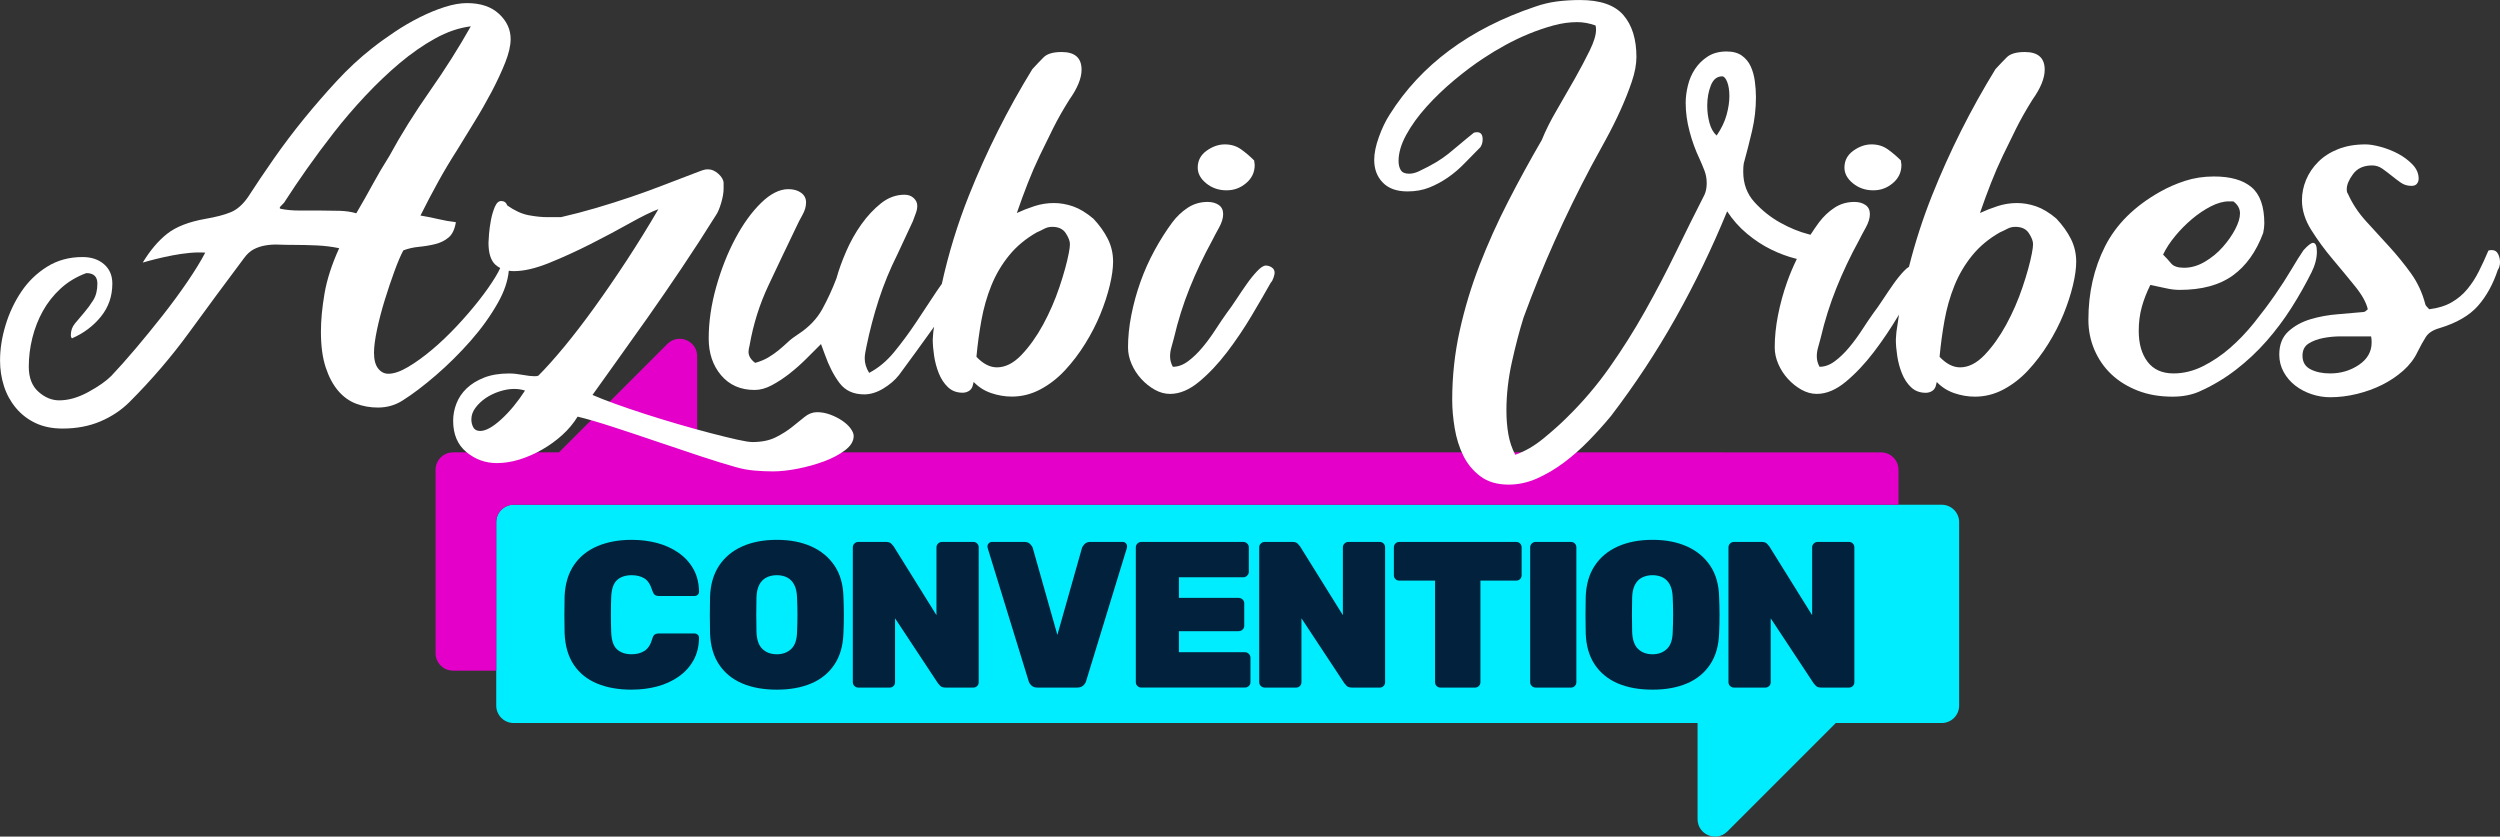 <?xml version="1.0" encoding="UTF-8"?>
<svg id="Ebene_1" data-name="Ebene 1" xmlns="http://www.w3.org/2000/svg" viewBox="0 0 1690.07 565.56">
  <rect x="0" y="0" width="1690.07" height="565.56" fill="#333333" stroke="none"/>
  <defs>
    <style>
      .cls-1 {
        fill: #e500ca;
      }

      .cls-2 {
        fill: #00edff;
      }

      .cls-3 {
        fill: #fff;
      }

      .cls-4 {
        fill: #02213c;
      }
    </style>
  </defs>
  <path class="cls-2" d="M1312.64,341.22H347.27c-6.51,0-11.8,5.28-11.8,11.8v123.97c0,6.51,5.28,11.8,11.8,11.8h800.33v64.96c0,10.51,12.7,15.77,20.14,8.34l73.3-73.3h71.61c6.51,0,11.8-5.28,11.8-11.8v-123.97c0-6.51-5.28-11.8-11.8-11.8Z"/>
  <g>
    <path class="cls-1" d="M335.47,353.01c0-6.51,5.28-11.8,11.8-11.8h936.17v-23.6c0-6.51-5.28-11.8-11.8-11.8H471.31v-64.96c0-10.51-12.7-15.77-20.14-8.34l-73.3,73.3h-71.61c-6.51,0-11.8,5.28-11.8,11.8v123.97c0,6.51,5.28,11.8,11.8,11.8h29.2v-100.37Z"/>
    <g>
      <path class="cls-4" d="M426.98,466.23c-8.91,0-16.69-1.38-23.35-4.15-6.66-2.76-11.89-6.96-15.69-12.59-3.8-5.63-5.89-12.75-6.26-21.38-.09-3.84-.14-7.97-.14-12.38s.05-8.63.14-12.66c.38-8.44,2.51-15.49,6.4-21.17,3.89-5.67,9.19-9.92,15.9-12.73,6.7-2.81,14.37-4.22,23-4.22,6.19,0,11.98.73,17.38,2.18,5.39,1.45,10.2,3.66,14.42,6.61,4.22,2.95,7.55,6.61,9.99,10.97,2.44,4.36,3.7,9.45,3.8,15.26,0,.84-.3,1.55-.92,2.11-.61.56-1.33.84-2.18.84h-23.78c-1.41,0-2.44-.28-3.09-.84-.66-.56-1.22-1.55-1.69-2.96-1.22-4.03-3-6.75-5.35-8.16s-5.2-2.11-8.58-2.11c-4.13,0-7.41,1.1-9.85,3.3-2.44,2.21-3.75,6.07-3.94,11.61-.28,7.69-.28,15.57,0,23.63.19,5.53,1.5,9.4,3.94,11.6,2.44,2.21,5.72,3.31,9.85,3.31,3.38,0,6.26-.75,8.65-2.25,2.39-1.5,4.15-4.17,5.28-8.02.37-1.5.91-2.51,1.62-3.02.7-.52,1.76-.77,3.16-.77h23.78c.84,0,1.57.28,2.18.84.61.56.92,1.27.92,2.11-.09,5.81-1.36,10.9-3.8,15.26-2.44,4.36-5.77,8.02-9.99,10.97-4.22,2.95-9.03,5.16-14.42,6.61-5.39,1.45-11.18,2.18-17.38,2.18Z"/>
      <path class="cls-4" d="M525.17,466.23c-9,0-16.81-1.41-23.42-4.22-6.61-2.81-11.82-7.06-15.62-12.73-3.8-5.67-5.84-12.73-6.12-21.17-.1-3.94-.14-8-.14-12.17s.05-8.32.14-12.45c.28-8.35,2.32-15.38,6.12-21.1,3.8-5.72,9.03-10.06,15.69-13.01,6.66-2.95,14.44-4.43,23.35-4.43s16.55,1.48,23.21,4.43c6.66,2.96,11.91,7.3,15.76,13.01,3.84,5.72,5.86,12.75,6.05,21.1.19,4.13.28,8.28.28,12.45s-.09,8.23-.28,12.17c-.28,8.44-2.32,15.5-6.12,21.17-3.8,5.68-9,9.92-15.61,12.73s-14.37,4.22-23.28,4.22ZM525.17,442.31c3.94,0,7.18-1.2,9.71-3.59,2.53-2.39,3.84-6.21,3.94-11.47.19-4.03.28-7.95.28-11.75s-.1-7.67-.28-11.61c-.1-3.47-.73-6.33-1.9-8.58-1.18-2.25-2.77-3.89-4.78-4.92-2.02-1.03-4.34-1.55-6.96-1.55s-4.97.52-7.03,1.55c-2.06,1.03-3.68,2.67-4.85,4.92-1.18,2.25-1.81,5.12-1.9,8.58-.1,3.94-.14,7.81-.14,11.61s.05,7.71.14,11.75c.19,5.25,1.52,9.07,4.01,11.47,2.49,2.39,5.74,3.59,9.78,3.59Z"/>
      <path class="cls-4" d="M580.18,464.82c-.94,0-1.78-.35-2.53-1.05s-1.13-1.57-1.13-2.6v-91.16c0-1.03.38-1.9,1.13-2.6.75-.7,1.59-1.05,2.53-1.05h18.71c1.69,0,2.91.4,3.66,1.19.75.8,1.27,1.39,1.55,1.76l28.98,46.57v-45.86c0-1.03.37-1.9,1.13-2.6.75-.7,1.59-1.05,2.53-1.05h21.24c1.03,0,1.9.35,2.6,1.05.7.7,1.05,1.57,1.05,2.6v91.16c0,1.03-.35,1.9-1.05,2.6s-1.57,1.05-2.6,1.05h-18.57c-1.78,0-3.05-.4-3.8-1.19s-1.27-1.38-1.55-1.76l-28.98-43.89v43.19c0,1.03-.35,1.9-1.05,2.6-.7.7-1.57,1.05-2.6,1.05h-21.24Z"/>
      <path class="cls-4" d="M701.3,464.82c-1.69,0-3.02-.47-4.01-1.41s-1.62-1.92-1.9-2.95l-27.71-90.04c-.1-.37-.14-.7-.14-.98,0-.85.3-1.57.91-2.18.61-.61,1.34-.91,2.18-.91h21.81c1.69,0,3,.47,3.94,1.41.94.94,1.55,1.88,1.83,2.81l16.6,58.66,16.6-58.66c.28-.94.89-1.87,1.83-2.81s2.25-1.41,3.94-1.41h21.81c.84,0,1.55.3,2.11.91.56.61.84,1.34.84,2.18,0,.28-.05.61-.14.98l-27.57,90.04c-.28,1.03-.92,2.02-1.9,2.95-.99.94-2.37,1.41-4.15,1.41h-26.87Z"/>
      <path class="cls-4" d="M771.5,464.82c-.94,0-1.78-.35-2.53-1.05s-1.13-1.57-1.13-2.6v-91.16c0-1.03.38-1.9,1.13-2.6.75-.7,1.59-1.05,2.53-1.05h68.93c1.03,0,1.92.35,2.67,1.05.75.7,1.13,1.57,1.13,2.6v16.6c0,.94-.38,1.78-1.13,2.53-.75.75-1.64,1.12-2.67,1.12h-43.47v13.93h40.38c1.03,0,1.92.35,2.67,1.05.75.7,1.13,1.57,1.13,2.6v15.2c0,1.03-.38,1.9-1.13,2.6-.75.7-1.64,1.05-2.67,1.05h-40.38v14.21h44.6c1.03,0,1.92.38,2.67,1.13.75.75,1.12,1.64,1.12,2.67v16.46c0,1.03-.38,1.9-1.12,2.6-.75.7-1.64,1.05-2.67,1.05h-70.06Z"/>
      <path class="cls-4" d="M854.92,464.82c-.94,0-1.78-.35-2.53-1.05s-1.13-1.57-1.13-2.6v-91.16c0-1.03.38-1.9,1.13-2.6.75-.7,1.59-1.05,2.53-1.05h18.71c1.69,0,2.91.4,3.66,1.19.75.8,1.27,1.39,1.55,1.76l28.98,46.57v-45.86c0-1.03.37-1.9,1.13-2.6.75-.7,1.59-1.05,2.53-1.05h21.24c1.03,0,1.9.35,2.6,1.05.7.7,1.05,1.57,1.05,2.6v91.16c0,1.03-.35,1.9-1.05,2.6s-1.57,1.05-2.6,1.05h-18.57c-1.78,0-3.05-.4-3.8-1.19s-1.27-1.38-1.55-1.76l-28.98-43.89v43.19c0,1.03-.35,1.9-1.05,2.6-.7.7-1.57,1.05-2.6,1.05h-21.24Z"/>
      <path class="cls-4" d="M973.8,464.82c-1.03,0-1.9-.35-2.6-1.05s-1.05-1.57-1.05-2.6v-68.65h-24.2c-1.04,0-1.9-.35-2.6-1.05s-1.05-1.57-1.05-2.6v-18.85c0-1.03.35-1.9,1.05-2.6.7-.7,1.57-1.05,2.6-1.05h79.06c1.03,0,1.9.35,2.6,1.05.7.7,1.05,1.57,1.05,2.6v18.85c0,1.03-.35,1.9-1.05,2.6-.7.7-1.57,1.05-2.6,1.05h-24.2v68.65c0,1.03-.35,1.9-1.05,2.6s-1.57,1.05-2.6,1.05h-23.35Z"/>
      <path class="cls-4" d="M1038.09,464.82c-.94,0-1.78-.35-2.53-1.05s-1.13-1.57-1.13-2.6v-91.16c0-1.03.38-1.9,1.13-2.6.75-.7,1.59-1.05,2.53-1.05h23.92c1.03,0,1.9.35,2.6,1.05.7.7,1.05,1.57,1.05,2.6v91.16c0,1.03-.35,1.9-1.05,2.6s-1.57,1.05-2.6,1.05h-23.92Z"/>
      <path class="cls-4" d="M1117.15,466.23c-9,0-16.81-1.41-23.42-4.22-6.61-2.81-11.82-7.06-15.62-12.73-3.8-5.67-5.84-12.73-6.12-21.17-.1-3.94-.14-8-.14-12.17s.05-8.32.14-12.45c.28-8.35,2.32-15.38,6.12-21.1,3.8-5.72,9.03-10.06,15.69-13.01,6.66-2.95,14.44-4.43,23.35-4.43s16.55,1.48,23.21,4.43c6.66,2.96,11.91,7.3,15.76,13.01,3.84,5.72,5.86,12.75,6.05,21.1.19,4.13.28,8.28.28,12.45s-.09,8.23-.28,12.17c-.28,8.44-2.32,15.5-6.12,21.17-3.8,5.68-9,9.92-15.61,12.73s-14.37,4.22-23.28,4.22ZM1117.15,442.31c3.94,0,7.18-1.2,9.71-3.59,2.53-2.39,3.84-6.21,3.94-11.47.19-4.03.28-7.95.28-11.75s-.1-7.67-.28-11.61c-.1-3.47-.73-6.33-1.9-8.58-1.18-2.25-2.77-3.89-4.78-4.92-2.02-1.03-4.34-1.55-6.96-1.55s-4.97.52-7.03,1.55c-2.06,1.03-3.68,2.67-4.85,4.92-1.18,2.25-1.81,5.12-1.9,8.58-.1,3.94-.14,7.81-.14,11.61s.05,7.71.14,11.75c.19,5.25,1.52,9.07,4.01,11.47,2.49,2.39,5.74,3.59,9.78,3.59Z"/>
      <path class="cls-4" d="M1172.15,464.82c-.94,0-1.78-.35-2.53-1.05s-1.13-1.57-1.13-2.6v-91.16c0-1.03.38-1.9,1.13-2.6.75-.7,1.59-1.05,2.53-1.05h18.71c1.69,0,2.91.4,3.66,1.19.75.8,1.27,1.39,1.55,1.76l28.98,46.57v-45.86c0-1.03.37-1.9,1.13-2.6.75-.7,1.59-1.05,2.53-1.05h21.24c1.03,0,1.9.35,2.6,1.05.7.7,1.05,1.57,1.05,2.6v91.16c0,1.03-.35,1.9-1.05,2.6s-1.57,1.05-2.6,1.05h-18.57c-1.78,0-3.05-.4-3.8-1.19s-1.27-1.38-1.55-1.76l-28.98-43.89v43.19c0,1.03-.35,1.9-1.05,2.6-.7.7-1.57,1.05-2.6,1.05h-21.24Z"/>
    </g>
  </g>
  <g>
    <path class="cls-3" d="M1252.69,123.98c3.86,3.12,8.41,4.68,13.65,4.68s9.41-1.62,13.28-4.86c3.86-3.24,5.8-7.35,5.8-12.34,0-.5-.07-.99-.19-1.5-.13-.5-.19-.99-.19-1.5-2.75-2.74-5.67-5.24-8.79-7.48-3.12-2.24-6.8-3.37-11.03-3.37s-8.36,1.44-12.34,4.3c-3.99,2.87-5.98,6.67-5.98,11.41,0,3.99,1.93,7.54,5.8,10.66"/>
    <path class="cls-3" d="M338.84,283.49c-5.73,5.24-10.47,7.85-14.21,7.85-2.24,0-3.8-.81-4.67-2.43-.87-1.62-1.31-3.43-1.31-5.42,0-2.75.93-5.36,2.8-7.85,1.87-2.5,4.18-4.67,6.92-6.55,2.75-1.87,5.86-3.36,9.35-4.49,3.49-1.12,6.73-1.68,9.72-1.68,2.74,0,5.24.37,7.48,1.12-4.99,7.72-10.34,14.21-16.08,19.45M240.86,144.2c-3.24-.99-6.98-1.55-11.22-1.68-4.24-.12-8.67-.19-13.28-.19h-13.84c-4.62,0-8.79-.37-12.53-1.12-1.25-.25-1.19-.99.19-2.24,1.37-1.24,2.3-2.37,2.8-3.37,3.99-6.23,8.79-13.33,14.4-21.32,5.61-7.97,11.72-16.2,18.33-24.68,6.6-8.47,13.71-16.77,21.32-24.87,7.6-8.1,15.34-15.46,23.19-22.07,7.85-6.6,15.83-12.16,23.94-16.64,8.1-4.49,16.14-7.23,24.12-8.23-7.98,14.21-17.2,28.8-27.68,43.76-10.47,14.96-19.58,29.55-27.3,43.76-4.24,6.73-7.98,13.09-11.22,19.07-3.24,5.98-6.98,12.59-11.22,19.82M569.41,284.43c-2.37-1.63-5.05-2.99-8.04-4.11-2.99-1.12-5.98-1.68-8.98-1.68s-5.8,1.06-8.42,3.18c-2.62,2.12-5.49,4.42-8.6,6.92-3.12,2.49-6.8,4.8-11.03,6.92-4.24,2.12-9.48,3.18-15.71,3.18-2,0-5.49-.57-10.47-1.68-4.99-1.13-10.85-2.56-17.58-4.31-6.73-1.75-13.97-3.75-21.69-5.99-7.73-2.25-15.28-4.57-22.63-6.93-7.36-2.38-14.15-4.69-20.38-6.94-6.23-2.25-11.35-4.25-15.33-6,4.24-5.99,9.6-13.49,16.08-22.49,6.48-8.99,13.46-18.8,20.94-29.42,7.48-10.62,15.21-21.86,23.19-33.73,7.98-11.86,15.71-23.8,23.19-35.79,1.24-1.75,2.43-4.49,3.55-8.25,1.12-3.75,1.68-7,1.68-9.74v-3.75c0-2-1.12-4.06-3.37-6.18-2.24-2.12-4.74-3.19-7.48-3.19-1,0-2.24.25-3.74.75l-5.98,2.26c-5.98,2.26-12.53,4.76-19.63,7.52-7.11,2.76-14.53,5.46-22.25,8.09-7.73,2.63-15.65,5.14-23.75,7.52-8.1,2.38-16.02,4.45-23.75,6.21h-8.98c-3.99,0-8.29-.44-12.9-1.32-4.62-.88-9.41-3.07-14.4-6.58-.75-2.01-2.12-3.01-4.11-3.01-1.74,0-3.18,1.32-4.3,3.95-1.12,2.64-1.99,5.58-2.62,8.84-.62,3.26-1.06,6.39-1.31,9.4-.24,3.01-.37,5.01-.37,6.01,0,7.03,1.56,11.97,4.68,14.86.97.9,2.08,1.61,3.26,2.23-.83,1.8-1.9,3.8-3.26,6.05-2.87,4.74-6.54,9.98-11.03,15.71-4.49,5.74-9.48,11.53-14.96,17.39-5.49,5.86-11.03,11.16-16.64,15.89-5.61,4.74-11.03,8.67-16.27,11.78-5.23,3.11-9.72,4.67-13.46,4.67-2.75,0-5.05-1.19-6.92-3.55-1.87-2.37-2.8-5.92-2.8-10.66,0-3.99.68-9.22,2.06-15.71,1.37-6.48,3.12-13.15,5.24-20.01,2.12-6.85,4.3-13.34,6.54-19.45,2.24-6.11,4.24-10.78,5.98-14.02,3.24-1.25,6.79-2.06,10.66-2.43,3.86-.37,7.54-.99,11.03-1.87,3.49-.87,6.48-2.37,8.98-4.49,2.49-2.12,4.11-5.55,4.86-10.29-4.24-.5-8.17-1.18-11.78-2.06-3.62-.87-7.67-1.68-12.16-2.43,3.99-7.98,7.98-15.58,11.97-22.81,3.99-7.23,8.23-14.34,12.72-21.32,3.49-5.73,7.35-12.03,11.59-18.89,4.24-6.86,8.16-13.71,11.78-20.57,3.61-6.85,6.67-13.4,9.16-19.63,2.49-6.23,3.74-11.6,3.74-16.08,0-6.48-2.62-12.16-7.85-17.02-5.23-4.86-12.47-7.29-21.69-7.29-4.49,0-9.48.88-14.96,2.62-5.49,1.75-11.1,4.05-16.83,6.92-5.74,2.87-11.41,6.17-17.02,9.91-5.61,3.74-10.79,7.48-15.52,11.22-8.23,6.49-16.15,13.84-23.75,22.07-7.61,8.23-14.96,16.71-22.07,25.43-7.1,8.73-13.84,17.64-20.2,26.74-6.36,9.1-12.28,17.89-17.76,26.37-3.5,4.99-7.36,8.36-11.59,10.1-4.24,1.75-9.98,3.24-17.21,4.49-11.22,2-19.82,5.37-25.81,10.1-5.98,4.74-11.47,11.22-16.45,19.45,2.49-.75,5.48-1.56,8.97-2.43,3.49-.87,7.16-1.68,11.03-2.43,3.86-.75,7.73-1.31,11.59-1.68,3.86-.37,7.42-.43,10.66-.19-2.99,5.74-7.05,12.34-12.15,19.82-5.11,7.48-10.66,15.02-16.64,22.63-5.98,7.61-12.03,15.02-18.14,22.25-6.11,7.23-11.66,13.46-16.64,18.7-3.49,3.49-8.67,7.11-15.52,10.85-6.86,3.74-13.41,5.61-19.64,5.61-4.99,0-9.67-1.93-14.02-5.8-4.37-3.87-6.55-9.54-6.55-17.02,0-6.48.81-12.96,2.43-19.45,1.62-6.48,3.98-12.53,7.11-18.14,3.11-5.61,7.11-10.66,11.97-15.15,4.86-4.49,10.66-7.98,17.39-10.47,4.98,0,7.48,2.37,7.48,7.1,0,4.49-.93,8.23-2.8,11.22-1.87,2.99-3.93,5.8-6.17,8.41-2.24,2.62-4.3,5.05-6.17,7.29-1.87,2.24-2.8,4.86-2.8,7.85,0,1,.25,1.75.75,2.24,7.98-3.49,14.52-8.41,19.63-14.77,5.11-6.36,7.67-13.77,7.67-22.25,0-5.48-1.87-9.85-5.61-13.09-3.74-3.24-8.6-4.86-14.59-4.86-8.97,0-16.96,2.19-23.93,6.55-6.98,4.37-12.78,9.98-17.39,16.83-4.61,6.86-8.17,14.4-10.66,22.63-2.5,8.23-3.74,16.21-3.74,23.94,0,5.98.87,11.72,2.62,17.21,1.74,5.48,4.42,10.41,8.04,14.77,3.61,4.36,8.04,7.79,13.28,10.28,5.24,2.49,11.34,3.74,18.33,3.74,9.47,0,18.01-1.62,25.62-4.86,7.6-3.24,14.15-7.61,19.63-13.09,14.96-14.96,28.42-30.67,40.39-47.12,11.97-16.46,24.31-33.16,37.02-50.12,1.99-2.74,4.17-4.73,6.55-5.98,2.37-1.24,4.99-2.12,7.85-2.62,2.87-.5,5.86-.68,8.98-.56,3.11.13,6.54.19,10.28.19,5.24,0,10.47.13,15.71.37,5.24.25,10.22.88,14.96,1.87-4.99,10.97-8.29,21.2-9.91,30.67-1.62,9.48-2.43,18.08-2.43,25.81,0,9.48,1.06,17.46,3.18,23.94,2.12,6.48,4.92,11.78,8.41,15.89,3.49,4.11,7.54,7.04,12.16,8.79,4.61,1.74,9.54,2.62,14.77,2.62,6.23,0,11.84-1.62,16.83-4.86,6.73-4.24,14.21-9.91,22.44-17.02,8.23-7.11,16.02-14.83,23.38-23.19,7.35-8.35,13.52-16.95,18.51-25.81,4.29-7.61,6.72-14.81,7.32-21.6,1.12.16,2.29.26,3.52.26,6.73,0,14.71-1.87,23.94-5.61,9.22-3.74,18.51-7.98,27.86-12.72,9.35-4.73,18.14-9.41,26.37-14.02,8.23-4.61,14.71-7.79,19.45-9.54-6.98,11.97-14.15,23.56-21.51,34.78-7.36,11.22-14.59,21.75-21.69,31.6-7.11,9.85-13.9,18.7-20.38,26.55-6.49,7.85-12.34,14.4-17.58,19.64-.5.25-1.37.37-2.62.37-2,0-4.67-.31-8.04-.93-3.37-.62-6.42-.93-9.16-.93-6.48,0-12.09.93-16.83,2.79-4.73,1.86-8.66,4.28-11.78,7.25-3.11,2.98-5.42,6.38-6.92,10.22-1.5,3.84-2.24,7.74-2.24,11.7,0,9.17,2.99,16.23,8.98,21.19,5.98,4.96,12.85,7.43,20.57,7.43,4.99,0,10.1-.81,15.33-2.43,5.24-1.63,10.34-3.87,15.33-6.73,4.99-2.87,9.54-6.17,13.65-9.91,4.11-3.74,7.54-7.85,10.28-12.34,6.23,1.5,14.15,3.8,23.75,6.92,9.6,3.11,19.51,6.42,29.73,9.91,10.22,3.49,20.07,6.79,29.55,9.91,9.47,3.11,17.33,5.54,23.56,7.29,4.24,1.24,8.54,2.06,12.9,2.43,4.36.37,8.54.56,12.53.56,4.98,0,10.59-.61,16.83-1.83,6.23-1.23,12.16-2.88,17.77-4.96,5.61-2.08,10.34-4.59,14.21-7.53,3.86-2.94,5.8-6.15,5.8-9.62,0-1.5-.69-3.18-2.06-5.05-1.37-1.87-3.24-3.62-5.61-5.24"/>
    <path class="cls-3" d="M815.49,123.98c3.86,3.12,8.41,4.68,13.65,4.68s9.41-1.62,13.28-4.86c3.86-3.24,5.8-7.35,5.8-12.34,0-.5-.06-.99-.19-1.5-.13-.5-.19-.99-.19-1.5-2.75-2.74-5.67-5.24-8.79-7.48-3.12-2.24-6.8-3.37-11.03-3.37s-8.36,1.44-12.34,4.3c-3.99,2.87-5.98,6.67-5.98,11.41,0,3.99,1.93,7.54,5.8,10.66"/>
    <path class="cls-3" d="M722.56,170.99c-1.25,6.51-3.37,14.21-6.36,23.09-2.99,8.89-6.67,17.34-11.03,25.35-4.36,8.01-9.23,14.83-14.59,20.47-5.36,5.63-10.91,8.44-16.64,8.44-4.74,0-9.35-2.38-13.84-7.13.75-8.26,1.87-16.51,3.37-24.78,1.5-8.26,3.74-16.08,6.73-23.47,2.99-7.39,6.98-14.14,11.97-20.28,4.98-6.13,11.22-11.33,18.7-15.58,1.74-.75,3.42-1.56,5.05-2.44,1.62-.87,3.43-1.31,5.42-1.31,4.24,0,7.29,1.44,9.16,4.32,1.87,2.88,2.8,5.32,2.8,7.32,0,1.5-.25,3.51-.75,6.01M739.02,147.73c-4.74-3.99-9.29-6.73-13.65-8.23-4.36-1.5-8.67-2.24-12.9-2.24-4.49,0-8.85.69-13.09,2.06-4.24,1.37-8.23,2.93-11.97,4.68,2.49-7.23,4.98-14.03,7.48-20.38,2.49-6.36,5.17-12.53,8.04-18.51,2.86-5.98,5.86-12.09,8.98-18.33,3.11-6.23,6.79-12.72,11.03-19.45,5.48-7.73,8.23-14.46,8.23-20.2,0-7.98-4.49-11.97-13.46-11.97-5.74,0-9.79,1.19-12.16,3.55-2.37,2.37-4.93,5.05-7.66,8.04-16.71,27.18-30.98,55.6-42.82,85.27-7.77,19.47-13.87,39.44-18.37,59.87-1.19,1.59-2.36,3.26-3.51,5.02-4.49,6.86-9.1,13.84-13.84,20.94-4.74,7.11-9.66,13.78-14.77,20.01-5.11,6.24-10.79,10.97-17.02,14.21-2-3.24-2.99-6.48-2.99-9.73,0-1.24.12-2.55.37-3.93.25-1.37.5-2.68.75-3.93,2.24-10.97,5.05-21.63,8.41-31.98,3.37-10.34,7.54-20.51,12.53-30.48l10.47-22.44c.5-1.5,1.12-3.18,1.87-5.05.75-1.87,1.12-3.67,1.12-5.42,0-1.99-.81-3.74-2.43-5.24-1.62-1.5-3.68-2.24-6.17-2.24-5.74,0-11.03,1.94-15.9,5.8-4.86,3.87-9.29,8.6-13.28,14.21-3.99,5.61-7.42,11.72-10.28,18.32-2.87,6.61-5.05,12.66-6.54,18.14-2.75,7.23-5.93,14.15-9.54,20.76-3.62,6.61-9.04,12.28-16.27,17.02-2.75,1.75-5.11,3.55-7.11,5.42-2,1.87-4.05,3.68-6.17,5.42-2.12,1.75-4.43,3.37-6.92,4.86-2.5,1.5-5.49,2.75-8.98,3.74-2.99-2.24-4.49-4.73-4.49-7.48,0-.99.24-2.49.75-4.49,2.49-14.21,6.73-27.68,12.72-40.39,5.98-12.72,12.21-25.81,18.7-39.27,1.25-2.74,2.68-5.55,4.3-8.41,1.62-2.86,2.43-5.67,2.43-8.42s-1.12-4.92-3.37-6.55c-2.24-1.62-5.11-2.43-8.6-2.43-5.98,0-12.16,3.12-18.51,9.35-6.36,6.23-12.16,14.28-17.39,24.12-5.24,9.85-9.54,20.76-12.9,32.72-3.36,11.97-5.05,23.56-5.05,34.78,0,9.97,2.8,18.27,8.41,24.87,5.61,6.61,13.15,9.91,22.63,9.91,3.74,0,7.6-1.06,11.59-3.18,3.98-2.12,7.98-4.73,11.97-7.85,3.98-3.12,7.79-6.48,11.41-10.1,3.61-3.61,6.92-6.92,9.91-9.91l2.62,7.11c2.74,7.73,6.04,14.15,9.91,19.26,3.86,5.11,9.41,7.66,16.64,7.66,4.24,0,8.54-1.31,12.9-3.93,4.36-2.62,7.91-5.67,10.66-9.16,7.73-10.47,15.21-20.76,22.44-30.85.42-.59.84-1.19,1.26-1.78-.16,1.16-.36,2.3-.51,3.46,0,.75-.06,1.56-.19,2.43-.12.88-.19,1.81-.19,2.8,0,3.24.31,6.92.93,11.03.62,4.11,1.68,8.04,3.18,11.78,1.5,3.74,3.55,6.86,6.17,9.35,2.62,2.49,5.92,3.74,9.91,3.74,1.5,0,2.87-.36,4.11-1.09,1.25-.72,2.12-1.82,2.62-3.28l.75-2.92c3.24,3.42,7.16,5.94,11.78,7.53,4.61,1.58,9.29,2.38,14.03,2.38,6.73,0,13.15-1.62,19.26-4.86,6.11-3.24,11.65-7.54,16.64-12.9,4.98-5.36,9.54-11.34,13.65-17.95,4.11-6.6,7.54-13.28,10.29-20.01,2.74-6.73,4.86-13.21,6.36-19.45,1.5-6.23,2.24-11.59,2.24-16.08,0-5.48-1.19-10.59-3.55-15.33-2.37-4.73-5.67-9.35-9.91-13.84"/>
    <path class="cls-3" d="M1594.7,246.65c-5.74,3.87-12.22,5.8-19.45,5.8-5.24,0-9.67-.93-13.28-2.8-3.62-1.87-5.42-4.92-5.42-9.16,0-3.74,1.37-6.48,4.11-8.23,2.74-1.74,6.04-2.99,9.91-3.74,3.86-.75,7.79-1.12,11.78-1.12h20.57c.25,1,.37,2.37.37,4.11,0,6.24-2.87,11.28-8.6,15.15M1688.76,171.67c-.88-1.74-2.31-2.62-4.3-2.62-1,0-1.75.13-2.24.37-2,4.74-4.11,9.35-6.36,13.84-2.24,4.49-4.86,8.54-7.85,12.16-2.99,3.62-6.54,6.61-10.66,8.97-4.11,2.37-9.16,3.93-15.15,4.67-1.75-1.74-2.62-2.86-2.62-3.36-2-7.73-5.24-14.71-9.72-20.95-4.49-6.23-9.35-12.21-14.59-17.95-5.23-5.73-10.47-11.47-15.71-17.2-5.24-5.73-9.35-11.97-12.34-18.7-.5-.5-.75-1.5-.75-2.99,0-2.99,1.43-6.42,4.3-10.28,2.86-3.86,7.16-5.8,12.9-5.8,2.49,0,4.8.75,6.92,2.24,2.11,1.5,4.17,3.06,6.17,4.67,1.99,1.63,4.05,3.18,6.17,4.67,2.12,1.5,4.55,2.24,7.29,2.24,1.74,0,2.99-.5,3.74-1.5.75-.99,1.12-2.12,1.12-3.36,0-3.49-1.37-6.67-4.11-9.54-2.75-2.86-5.98-5.3-9.72-7.29-3.74-1.99-7.67-3.55-11.78-4.67-4.11-1.12-7.54-1.68-10.28-1.68-6.98,0-13.15,1.06-18.51,3.18-5.36,2.12-9.85,4.99-13.46,8.6-3.62,3.62-6.36,7.67-8.23,12.15-1.87,4.49-2.8,9.1-2.8,13.84,0,6.73,2.11,13.46,6.36,20.2,4.24,6.73,9.03,13.28,14.4,19.63,5.36,6.36,10.41,12.47,15.15,18.33,4.73,5.86,7.6,11.03,8.6,15.52-.5.5-1,.93-1.5,1.31-.5.37-1,.56-1.5.56-4.99.5-10.72,1-17.21,1.5-6.49.5-12.66,1.63-18.51,3.37-5.86,1.75-10.84,4.49-14.96,8.23-4.11,3.74-6.17,8.98-6.17,15.71,0,4.24,1,8.17,2.99,11.78,2,3.62,4.62,6.67,7.85,9.16,3.24,2.5,6.92,4.43,11.03,5.8,4.11,1.37,8.29,2.06,12.53,2.06,5.98,0,12.03-.75,18.14-2.24,6.11-1.5,11.78-3.55,17.02-6.17,5.24-2.62,9.97-5.8,14.21-9.54,4.24-3.74,7.48-7.98,9.72-12.72,1.99-3.99,3.86-7.35,5.61-10.1,1.74-2.74,4.86-4.73,9.35-5.98,11.46-3.49,20.07-8.47,25.81-14.96,5.73-6.48,10.22-14.59,13.46-24.31.99-1.5,1.5-3.24,1.5-5.24s-.44-3.86-1.31-5.61"/>
    <path class="cls-3" d="M859.81,180.83c-1.25-.87-2.62-1.31-4.11-1.31s-3.43,1.25-5.8,3.74c-2.37,2.5-4.74,5.42-7.11,8.79-2.37,3.37-4.74,6.86-7.1,10.47-2.37,3.62-4.43,6.54-6.17,8.79-2.5,3.5-5.11,7.36-7.86,11.59-2.74,4.24-5.67,8.23-8.79,11.97-3.12,3.74-6.36,6.86-9.72,9.35-3.37,2.5-6.8,3.74-10.28,3.74-1.25-2.24-1.87-4.61-1.87-7.11,0-1.99.31-4.05.93-6.17.62-2.12,1.18-4.17,1.68-6.17,2.74-11.72,6.29-23,10.66-33.85,4.36-10.85,9.41-21.51,15.15-31.98,1.24-2.49,2.8-5.42,4.67-8.79,1.87-3.37,2.8-6.42,2.8-9.16s-1-4.8-2.99-6.17c-2-1.37-4.49-2.06-7.48-2.06-4.99,0-9.48,1.31-13.46,3.93-3.99,2.62-7.48,5.93-10.47,9.91-4.24,5.74-8.23,12.03-11.97,18.89-3.74,6.86-6.92,13.97-9.54,21.32-2.62,7.36-4.67,14.84-6.17,22.44-1.5,7.61-2.24,14.9-2.24,21.88,0,3.74.81,7.48,2.43,11.22,1.63,3.74,3.8,7.11,6.55,10.1,2.75,2.99,5.8,5.42,9.16,7.29,3.37,1.87,6.79,2.8,10.29,2.8,6.48,0,13.03-2.74,19.63-8.23,6.6-5.48,12.9-12.16,18.89-20.01,5.98-7.85,11.53-16.08,16.64-24.68,5.11-8.6,9.41-16.02,12.9-22.25.75-.75,1.37-1.87,1.87-3.37.5-1.5.75-2.62.75-3.37,0-1.5-.62-2.68-1.87-3.55"/>
    <path class="cls-3" d="M1470.53,159.5c3.49-4.2,7.29-8.04,11.41-11.5,4.11-3.46,8.35-6.3,12.72-8.53,4.36-2.22,8.42-3.34,12.16-3.34h2.99c2.99,2.23,4.49,4.94,4.49,8.16,0,2.97-1.07,6.5-3.18,10.58-2.12,4.08-4.93,8.1-8.42,12.06-3.49,3.96-7.54,7.29-12.15,10.01-4.62,2.72-9.29,4.08-14.03,4.08-4.24,0-7.17-.99-8.79-2.97-1.63-1.97-3.43-3.96-5.42-5.93,1.99-4.2,4.73-8.4,8.23-12.61M1562.54,184.38c2.49-4.99,3.74-9.73,3.74-14.21,0-3.99-.88-5.98-2.62-5.98-1.25,0-3.37,1.62-6.36,4.86-2.24,3.24-4.99,7.61-8.23,13.09-3.24,5.49-6.98,11.28-11.22,17.39-4.24,6.11-8.92,12.34-14.03,18.7-5.11,6.36-10.54,12.03-16.27,17.02-5.74,4.99-11.84,9.1-18.33,12.34-6.49,3.24-13.09,4.86-19.82,4.86-7.73,0-13.59-2.62-17.58-7.85-3.99-5.23-5.98-12.21-5.98-20.94,0-5.73.68-11.09,2.06-16.08,1.37-4.98,3.3-9.97,5.8-14.96,3.74.75,7.23,1.5,10.47,2.24,3.24.75,6.36,1.12,9.35,1.12,14.96,0,26.93-3.24,35.9-9.72,8.98-6.48,15.83-16.08,20.57-28.8.5-2.49.75-4.61.75-6.36,0-11.47-2.87-19.63-8.6-24.5-5.74-4.86-14.21-7.29-25.43-7.29-6.98,0-13.53,1-19.64,2.99-6.11,2-11.78,4.49-17.02,7.48-17.2,9.72-29.55,22.01-37.02,36.84-7.48,14.84-11.22,31.36-11.22,49.56,0,7.23,1.37,14.02,4.11,20.38,2.75,6.36,6.54,11.85,11.41,16.46,4.86,4.61,10.78,8.29,17.76,11.03,6.98,2.74,14.83,4.11,23.56,4.11,6.73,0,12.72-1.12,17.95-3.37,8.98-3.99,17.26-8.91,24.87-14.77,7.6-5.86,14.52-12.34,20.76-19.45,6.23-7.11,11.84-14.59,16.83-22.44,4.99-7.85,9.47-15.77,13.46-23.75"/>
    <path class="cls-3" d="M1373.67,170.99c-1.25,6.51-3.36,14.21-6.36,23.09-2.99,8.89-6.67,17.34-11.03,25.35-4.36,8.01-9.23,14.83-14.59,20.47-5.36,5.63-10.91,8.44-16.64,8.44-4.74,0-9.35-2.38-13.84-7.13.75-8.26,1.87-16.51,3.36-24.78,1.5-8.26,3.74-16.08,6.73-23.47,2.99-7.39,6.98-14.14,11.97-20.28,4.98-6.13,11.22-11.33,18.7-15.58,1.74-.75,3.42-1.56,5.05-2.44,1.62-.87,3.43-1.31,5.42-1.31,4.24,0,7.29,1.44,9.16,4.32,1.87,2.88,2.8,5.32,2.8,7.32,0,1.5-.25,3.51-.75,6.01M1167.23,77.61c-1.25,4.62-3.49,9.29-6.73,14.02-2.24-1.99-3.87-4.86-4.86-8.6-1-3.74-1.5-7.6-1.5-11.6,0-4.98.81-9.54,2.43-13.65,1.62-4.11,4.17-6.17,7.67-6.17,1.24,0,2.37,1.25,3.37,3.74.99,2.49,1.5,5.74,1.5,9.72,0,3.74-.62,7.92-1.87,12.53M1390.13,147.73c-4.74-3.99-9.29-6.73-13.65-8.23-4.36-1.5-8.67-2.24-12.9-2.24-4.49,0-8.85.69-13.09,2.06-4.24,1.37-8.23,2.93-11.97,4.68,2.49-7.23,4.98-14.03,7.48-20.38,2.49-6.36,5.17-12.53,8.04-18.51,2.86-5.98,5.85-12.09,8.97-18.33,3.11-6.23,6.79-12.72,11.03-19.45,5.48-7.73,8.23-14.46,8.23-20.2,0-7.98-4.49-11.97-13.46-11.97-5.74,0-9.79,1.19-12.16,3.55-2.37,2.37-4.93,5.05-7.67,8.04-16.71,27.18-30.98,55.6-42.82,85.27-6.3,15.79-11.49,31.91-15.64,48.33-1.02.62-2.16,1.57-3.43,2.91-2.37,2.5-4.74,5.42-7.11,8.79-2.37,3.37-4.74,6.86-7.1,10.47-2.37,3.62-4.43,6.54-6.17,8.79-2.49,3.5-5.11,7.36-7.85,11.59-2.74,4.24-5.67,8.23-8.79,11.97-3.12,3.74-6.36,6.86-9.72,9.35-3.36,2.5-6.8,3.74-10.28,3.74-1.25-2.24-1.87-4.61-1.87-7.11,0-1.99.31-4.05.93-6.17.62-2.12,1.18-4.17,1.68-6.17,2.74-11.72,6.3-23,10.66-33.85,4.36-10.85,9.41-21.51,15.15-31.98,1.24-2.49,2.8-5.42,4.67-8.79,1.87-3.37,2.8-6.42,2.8-9.16s-1-4.8-2.99-6.17c-2-1.37-4.49-2.06-7.48-2.06-4.99,0-9.48,1.31-13.46,3.93-3.99,2.62-7.48,5.93-10.47,9.91-1.96,2.66-3.87,5.44-5.72,8.34-.4-.1-.78-.19-1.19-.3-6.36-1.62-12.78-4.24-19.26-7.85-6.49-3.61-12.28-8.22-17.39-13.81-5.11-5.59-7.66-12.49-7.66-20.69,0-2.48.12-4.35.37-5.59,1.99-7.2,3.86-14.53,5.61-21.98,1.74-7.46,2.62-15.04,2.62-22.74,0-3.48-.25-7.08-.75-10.81-.5-3.73-1.44-7.08-2.8-10.06-1.37-2.98-3.37-5.4-5.98-7.26-2.62-1.86-6.05-2.8-10.29-2.8-4.99,0-9.23,1.12-12.72,3.37-3.5,2.24-6.36,5.05-8.6,8.41-2.24,3.37-3.87,7.11-4.86,11.22-1,4.11-1.5,8.04-1.5,11.78,0,6.23.87,12.66,2.62,19.26,1.74,6.61,3.99,12.78,6.73,18.51,1.24,2.75,2.37,5.42,3.37,8.04.99,2.62,1.5,5.42,1.5,8.41s-.5,5.61-1.5,7.85c-6.49,12.72-12.97,25.75-19.45,39.08-6.49,13.34-13.41,26.55-20.76,39.64-7.36,13.09-15.33,25.75-23.94,37.96-8.6,12.22-18.27,23.56-28.99,34.03-4.24,4.24-9.48,8.91-15.71,14.03-6.24,5.11-12.59,8.79-19.08,11.03-2.24-4.24-3.8-8.85-4.67-13.84-.88-4.99-1.31-10.35-1.31-16.08,0-10.72,1.24-21.69,3.74-32.91,2.49-11.22,5.11-21.19,7.85-29.92,6.48-17.7,13.52-35.03,21.13-51.98,7.6-16.95,15.77-33.66,24.5-50.11,2.99-5.48,6.3-11.53,9.91-18.14,3.61-6.6,6.92-13.21,9.91-19.82,2.99-6.6,5.55-13.03,7.67-19.26,2.12-6.23,3.18-11.84,3.18-16.83,0-12.07-2.93-21.51-8.79-28.31-5.86-6.8-15.65-10.21-29.36-10.21-5.24,0-10.35.32-15.33.93-4.99.63-9.98,1.81-14.96,3.55-44.38,14.96-77.17,39.27-98.36,72.93-2.75,4.24-5.18,9.29-7.29,15.15-2.12,5.86-3.18,11.03-3.18,15.52,0,6.24,1.93,11.35,5.8,15.33,3.86,3.99,9.41,5.98,16.64,5.98,5.48,0,10.41-.87,14.77-2.62,4.36-1.74,8.54-3.99,12.53-6.73,3.99-2.74,7.73-5.92,11.22-9.54,3.49-3.61,7.11-7.29,10.85-11.03.99-1.5,1.5-3.24,1.5-5.24,0-3.24-1.25-4.86-3.74-4.86-1,0-1.75.13-2.24.37-3.74,2.99-6.92,5.61-9.54,7.85-2.62,2.24-5.18,4.37-7.67,6.36-2.5,2-5.3,3.93-8.41,5.8-3.12,1.87-7.05,3.93-11.78,6.17-2.24,1-4.37,1.5-6.36,1.5-2.75,0-4.62-.81-5.61-2.43-1-1.62-1.5-3.68-1.5-6.17,0-5.48,1.74-11.41,5.23-17.77,3.49-6.36,8.04-12.65,13.65-18.89,5.61-6.23,11.84-12.21,18.7-17.95,6.86-5.73,13.52-10.72,20.01-14.96,4.49-2.99,9.35-5.92,14.59-8.79,5.24-2.87,10.59-5.42,16.08-7.67,5.48-2.24,10.97-4.11,16.45-5.61,5.48-1.5,10.85-2.24,16.08-2.24,3.99,0,8.1.75,12.34,2.24.25.5.37,1.5.37,2.99,0,3.49-1.44,8.17-4.3,14.03-2.87,5.86-6.23,12.22-10.1,19.07-3.87,6.86-7.92,13.9-12.15,21.13-4.24,7.23-7.61,13.97-10.1,20.2-7.98,13.72-15.58,27.62-22.81,41.7-7.23,14.09-13.65,28.37-19.26,42.82-5.61,14.46-10.1,29.3-13.46,44.51-3.37,15.21-5.05,30.8-5.05,46.75,0,5.98.56,12.34,1.68,19.08,1.12,6.73,3.05,12.9,5.8,18.51,2.74,5.61,6.6,10.28,11.59,14.02,4.98,3.74,11.34,5.61,19.07,5.61,6.48,0,12.84-1.37,19.07-4.11,6.23-2.75,12.28-6.3,18.14-10.66,5.86-4.37,11.47-9.29,16.83-14.77,5.36-5.49,10.41-11.1,15.15-16.83,16.2-21.19,30.79-43.32,43.76-66.39,12.96-23.06,24.55-47.06,34.78-71.99,3.74,5.74,8.23,10.79,13.46,15.15,5.24,4.37,10.66,7.92,16.27,10.66,5.61,2.74,11.15,4.8,16.64,6.17.26.07.5.11.76.17-2.47,5.05-4.67,10.23-6.56,15.54-2.62,7.36-4.67,14.84-6.17,22.44-1.5,7.61-2.24,14.9-2.24,21.88,0,3.74.81,7.48,2.43,11.22,1.63,3.74,3.8,7.1,6.55,10.1,2.75,2.99,5.8,5.42,9.16,7.29,3.37,1.87,6.79,2.8,10.29,2.8,6.48,0,13.03-2.74,19.63-8.23,6.6-5.48,12.9-12.16,18.89-20.01,5.98-7.85,11.53-16.08,16.64-24.68.15-.25.28-.48.43-.73-.64,3.9-1.22,7.83-1.75,11.77,0,.75-.06,1.56-.19,2.43-.12.88-.19,1.81-.19,2.8,0,3.24.32,6.92.94,11.03.62,4.11,1.68,8.04,3.18,11.78,1.5,3.74,3.55,6.86,6.17,9.35,2.62,2.49,5.92,3.74,9.91,3.74,1.5,0,2.86-.36,4.11-1.09,1.25-.72,2.12-1.82,2.62-3.28l.75-2.92c3.24,3.42,7.16,5.94,11.78,7.53,4.61,1.58,9.29,2.38,14.03,2.38,6.73,0,13.15-1.62,19.26-4.86,6.11-3.24,11.65-7.54,16.64-12.9,4.98-5.36,9.54-11.34,13.65-17.95,4.11-6.6,7.54-13.28,10.29-20.01,2.74-6.73,4.86-13.21,6.36-19.45,1.5-6.23,2.24-11.59,2.24-16.08,0-5.48-1.19-10.59-3.55-15.33-2.37-4.73-5.67-9.35-9.91-13.84"/>
  </g>
</svg>